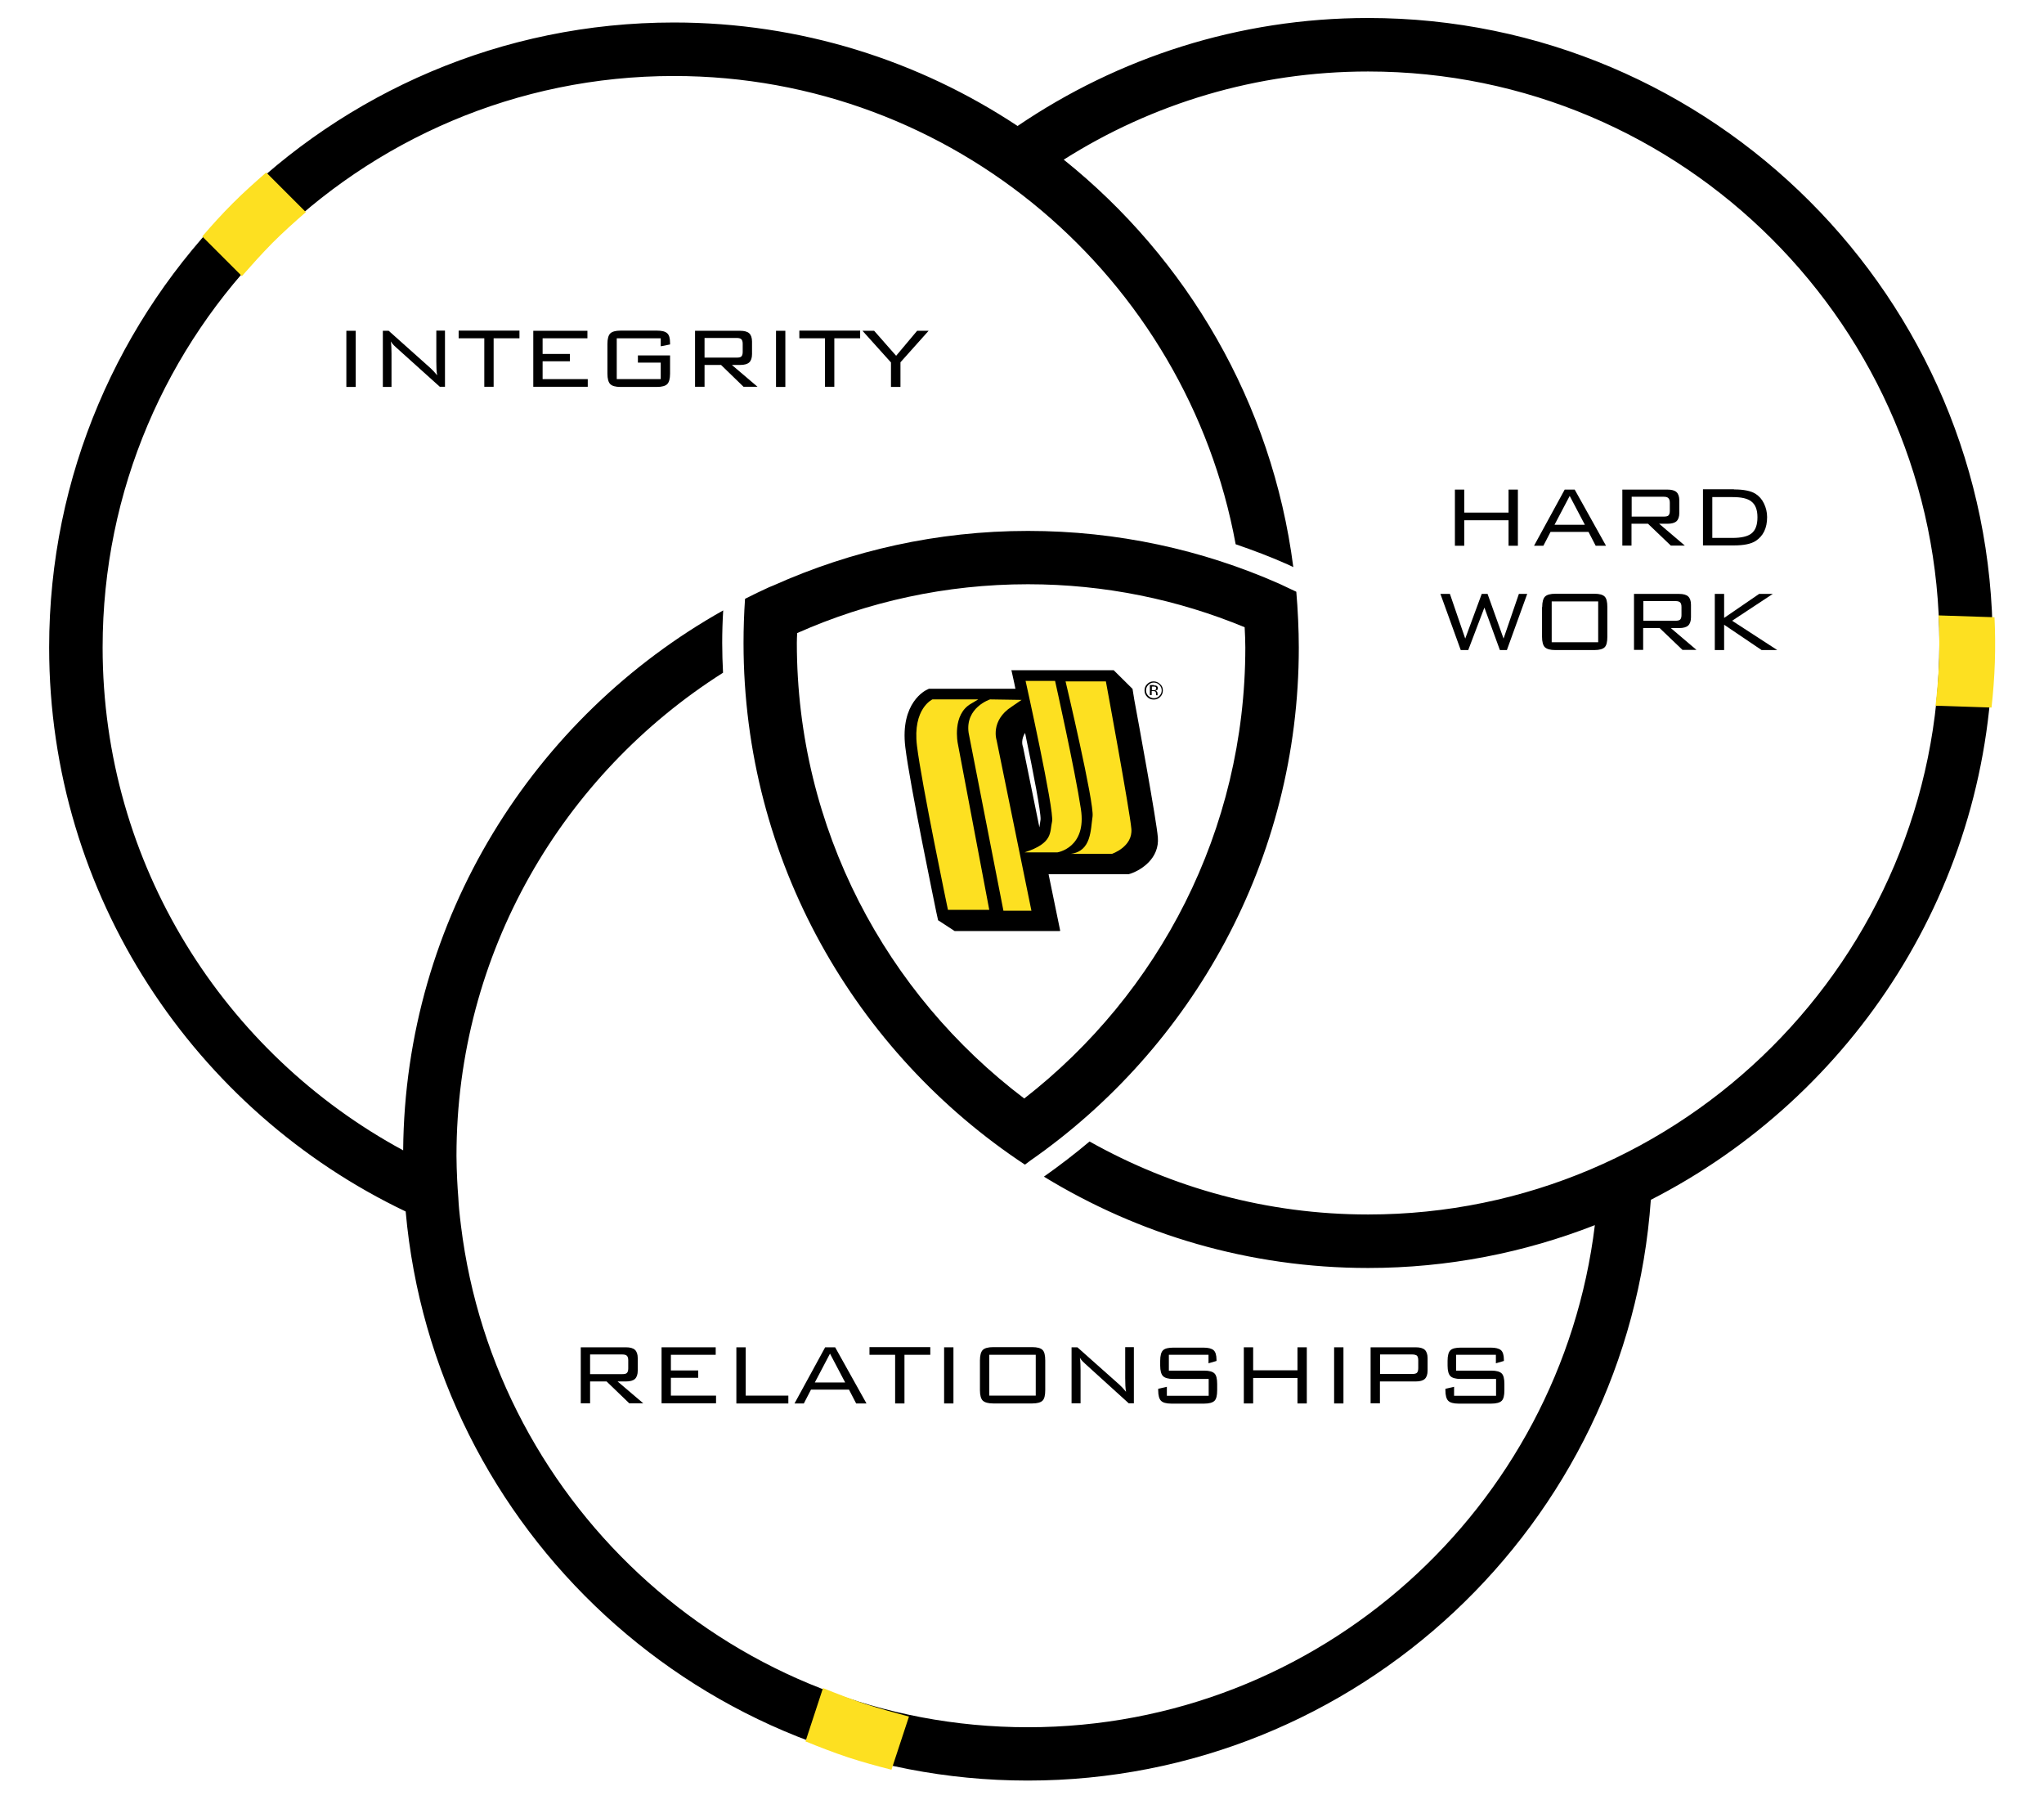 <?xml version="1.0" encoding="UTF-8"?> <svg xmlns="http://www.w3.org/2000/svg" xmlns:xlink="http://www.w3.org/1999/xlink" version="1.1" id="Layer_1" x="0px" y="0px" viewBox="0 0 1226.9 1080" style="enable-background:new 0 0 1226.9 1080;" xml:space="preserve"> <style type="text/css"> .st0{fill:#FDE021;} </style> <path d="M821.2,10.8c-77.9,0-150.3,24-210.4,64.8c-59.2-39.2-130.1-62.1-206.3-62.1c-206.8,0-375,168.2-375,375 c0,149.2,87.6,278.2,214,338.5c17,191.1,177.9,341.5,373.4,341.5c197.9,0,360.4-154.1,374-348.5c121.6-62.1,205.2-188.5,205.2-334.2 C1196.2,179.1,1028,10.8,821.2,10.8z M821.2,728.8c-60.7,0-117.7-16-167.2-43.8c-8.8,7.4-17.9,14.4-27.4,21.1 c56.8,34.7,123.4,54.8,194.6,54.8c48,0,93.9-9.2,136.1-25.7C936.7,904.7,792,1036.5,617,1036.5c-174.9,0-319.5-131.6-340.3-300.9 c-0.4-3.3-0.8-6.5-1.1-9.8c-0.2-2.4-0.4-4.7-0.5-7.1c-0.3-3.6-0.5-7.2-0.7-10.9c-0.2-4.7-0.4-9.5-0.4-14.2 c0-121.9,63.9-229,160-289.9c-0.3-5.9-0.5-11.9-0.5-17.9c0-6.4,0.2-12.9,0.6-19.5c-113.7,63.8-191,185-192.1,324 c-107.3-58-180.4-171.5-180.4-301.8c0-189.1,153.8-342.9,342.9-342.9c167.9,0,307.9,121.4,337.2,281c10.5,3.6,20.9,7.5,31.2,12.1 l3.4,1.6c-12.7-98.6-63.8-185.2-137.8-244.5c52.9-33.5,115.6-52.9,182.7-52.9c189.1,0,342.9,153.8,342.9,342.9 C1164.2,574.9,1010.3,728.8,821.2,728.8z"></path> <path class="st0" d="M163.5,145.8c6.5-6.5,13.3-12.6,20.1-18.5l-23.8-23.8c-6.8,5.9-13.6,12-20.1,18.5c-6.4,6.4-12.5,13.1-18.3,19.9 l23.8,23.8C151.1,159,157.1,152.3,163.5,145.8"></path> <g> <path d="M695,502.5c-0.8-10-11.7-69.4-14.1-82.3l-1.1-6.8l-11.4-11.3l0,0.1h-30.5l0,0h-30.6l0,0H607l0.2,0.4l1.6,7.3 c0.2,1.1,0.5,2.2,0.7,3.4h-15.7l-1,0l-0.1,0h-35.1l-1.2,0.6c-0.7,0.3-16.2,7.6-13,34.4c2.7,22.5,18,95.9,18.6,99l1.1,5h0.1l9.8,6.4 h63.1l-0.1-0.1h0.4l-7-34h48.3l0-0.1h0.1l1-0.3C685.4,521.9,696,514.9,695,502.5 M624.1,495.1c-0.1,0.5-0.1,1-0.2,1.4l-9.8-48.1 l-0.2-0.6c-0.3-0.9-1-4.2,1.4-8c5.3,25.4,9.5,47.6,9.3,51.9C624.4,492.9,624.2,494.1,624.1,495.1 M668.4,402.4L668.4,402.4l0-0.2 L668.4,402.4z"></path> <path d="M698,414.3c0,1.5-0.5,2.8-1.6,3.9c-1.1,1.1-2.4,1.6-3.9,1.6c-1.5,0-2.8-0.5-3.9-1.6c-1.1-1.1-1.6-2.4-1.6-3.9 c0-1.5,0.5-2.8,1.6-3.8c1.1-1.1,2.3-1.6,3.8-1.6c1.5,0,2.8,0.5,3.9,1.6C697.5,411.5,698,412.8,698,414.3 M692.6,409.6 c-1.3,0-2.4,0.5-3.3,1.4c-0.9,0.9-1.4,2-1.4,3.3c0,1.3,0.5,2.4,1.4,3.3c0.9,0.9,2,1.4,3.3,1.4c1.3,0,2.4-0.5,3.3-1.4 c0.9-0.9,1.4-2,1.4-3.3c0-1.3-0.5-2.4-1.4-3.3C695,410.1,693.9,409.6,692.6,409.6 M692.5,411.3c0.7,0,1.3,0.1,1.6,0.2 c0.6,0.3,0.9,0.8,0.9,1.5c0,0.5-0.2,0.9-0.6,1.2c-0.2,0.1-0.5,0.2-0.9,0.3c0.5,0.1,0.8,0.3,1,0.6c0.2,0.3,0.3,0.6,0.3,0.9v0.4 c0,0.1,0,0.3,0,0.4c0,0.2,0,0.3,0.1,0.3l0,0.1h-1c0,0,0,0,0-0.1c0,0,0,0,0-0.1l0-0.2v-0.5c0-0.7-0.2-1.2-0.6-1.4 c-0.2-0.1-0.6-0.2-1.2-0.2h-0.8v2.4h-1.1v-6H692.5z M694,413.1c0-0.4-0.1-0.7-0.4-0.9c-0.3-0.2-0.7-0.2-1.3-0.2h-0.9v2.2h0.9 c0.4,0,0.8,0,1-0.1C693.8,413.9,694,413.6,694,413.1"></path> <path class="st0" d="M587.2,419.7h-27.5c0,0-12,5.4-9.3,27.8c2.7,22.4,18.6,98.5,18.6,98.5h24.8l-18.9-99.9c0,0-3.6-17.4,8.1-23.9 L587.2,419.7z"></path> <path class="st0" d="M613.2,420l-18.9-0.3c0,0-15,4.8-12.9,20l20.9,106.8h16.8l-20.9-102.3c0,0-3.9-11.7,9-20.1L613.2,420z"></path> <path class="st0" d="M633.3,408.6h-17.7c0,0,17.4,78.1,15.9,84.4c-1.5,6.3,0.9,12.9-16.5,18.5h19.7c0,0,17.7-2.7,14.1-26 C645.3,462.2,633.3,408.6,633.3,408.6"></path> <path class="st0" d="M663.8,408.9h-24.2c0,0,17.4,73.3,16.2,81.1c-1.2,7.8-0.6,20.9-13.2,22.4h24.8c0,0,12.6-4.2,11.7-15 C678.2,486.8,663.8,408.9,663.8,408.9"></path> </g> <path class="st0" d="M1163.9,396.2c-0.3,9.2-1.1,18.3-2.1,27.3l33.6,1.1c1-9,1.7-18.1,2-27.2c0.3-9.1,0.2-18.1-0.2-27l-33.6-1.1 C1164.1,378.1,1164.2,387.1,1163.9,396.2"></path> <path class="st0" d="M519.6,1022.6c-8.7-2.9-17.2-6.2-25.6-9.6l-10.5,32c8.4,3.4,16.9,6.7,25.6,9.6c8.6,2.8,17.3,5.2,26,7.4 l10.5-31.9C537,1027.8,528.3,1025.4,519.6,1022.6"></path> <g> <path d="M207.9,232.2v-33.7h5.6v33.7H207.9z"></path> </g> <g> <path d="M229.8,232.2v-33.7h3.5l25.2,22.5c1.2,1.1,2.5,2.5,3.9,4.2c-0.4-2.1-0.5-4.9-0.5-8.3v-18.5h5.2v33.7H264L238,208.7 c-1-0.9-1.5-1.4-1.6-1.5c-0.7-0.7-1.3-1.5-1.8-2.3c0.3,2,0.4,4.5,0.4,7.4v19.9H229.8z"></path> </g> <g> <path d="M296.3,203v29.1h-5.6V203h-15.4v-4.6h36.5v4.6H296.3z"></path> <path d="M320.1,232.2v-33.7h32.5v4.5h-26.9v9.4h16.4v4.4h-16.4v10.7h27.1v4.6H320.1z"></path> <path d="M396.6,203h-26.4v24.5h26.4v-9.9h-13.7v-4.3h19.3v10.9c0,3.1-0.6,5.2-1.7,6.3c-1.1,1.1-3.2,1.7-6.2,1.7h-21.8 c-3.1,0-5.1-0.6-6.2-1.7c-1.1-1.1-1.7-3.2-1.7-6.3v-17.8c0-3.1,0.6-5.2,1.7-6.3c1.1-1.1,3.2-1.7,6.2-1.7h21.8c3,0,5,0.5,6.2,1.6 c1.2,1.1,1.7,3,1.7,5.9v0.8l-5.6,1.1V203z"></path> <path d="M417.2,232.2v-33.7h27.1c2.5,0,4.3,0.5,5.4,1.5c1.1,1,1.7,2.7,1.7,5v7.5c0,2.3-0.6,4-1.7,5c-1.1,1-2.9,1.5-5.4,1.5h-5 l15.4,13.1h-8.4L432.8,219h-9.9v13.1H417.2z M442.2,202.8h-19.3v11.8h19.3c1.4,0,2.3-0.2,2.8-0.7c0.5-0.5,0.8-1.4,0.8-2.7v-4.9 c0-1.3-0.3-2.2-0.8-2.7C444.5,203.1,443.6,202.8,442.2,202.8z"></path> <path d="M465.8,232.2v-33.7h5.6v33.7H465.8z"></path> <path d="M500.8,203v29.1h-5.6V203h-15.4v-4.6h36.5v4.6H500.8z"></path> </g> <g> <path d="M534.8,232.2v-14.7l-17.1-19h7l13.2,15l12.6-15h6.9l-16.9,18.9v14.8H534.8z"></path> </g> <g> <path d="M873.3,327.5v-33.7h5.6v13.8h26.6v-13.8h5.6v33.7h-5.6v-15.3h-26.6v15.3H873.3z"></path> <path d="M920.8,327.5l18.4-33.7h6l18.8,33.7h-6.2l-4.3-8.3h-22.8l-4.3,8.3H920.8z M933.1,314.9h18.2l-9.1-17.3L933.1,314.9z"></path> <path d="M973.8,327.5v-33.7h27.1c2.5,0,4.3,0.5,5.4,1.5c1.1,1,1.7,2.7,1.7,5v7.5c0,2.3-0.6,4-1.7,5c-1.1,1-2.9,1.5-5.4,1.5h-5 l15.4,13.1h-8.4l-13.7-13.1h-9.9v13.1H973.8z M998.7,298.1h-19.3V310h19.3c1.3,0,2.3-0.2,2.8-0.7c0.5-0.5,0.8-1.4,0.8-2.7v-4.9 c0-1.3-0.3-2.2-0.8-2.7C1001,298.4,1000.1,298.1,998.7,298.1z"></path> </g> <g> <path d="M1040.8,293.7c5.9,0,10.2,0.9,12.9,2.6c2.2,1.4,3.9,3.3,5.1,5.8c1.2,2.5,1.9,5.2,1.9,8.2c0,6.6-2.3,11.4-7,14.4 c-2.7,1.7-7,2.6-12.9,2.6h-18.6v-33.7H1040.8z M1040,298.3h-12.2v24.5h12.2c5.2,0,9-0.9,11.2-2.6c2.5-1.9,3.7-5.1,3.7-9.8 c0-4.5-1.2-7.6-3.7-9.5C1048.9,299.1,1045.2,298.3,1040,298.3z"></path> </g> <g> <path d="M876.8,390.1l-12.2-33.7h5.7l9.2,26.8l9.9-26.8h3.5l9.6,26.8l9.2-26.8h5l-12.2,33.7h-4.2l-9.3-25.5l-9.7,25.5H876.8z"></path> </g> <g> <path d="M925.7,364.3c0-3.1,0.6-5.2,1.7-6.3c1.1-1.1,3.2-1.7,6.3-1.7H957c3.1,0,5.1,0.6,6.2,1.7s1.6,3.2,1.6,6.3v17.8 c0,3.1-0.5,5.2-1.6,6.3c-1.1,1.1-3.2,1.7-6.2,1.7h-23.4c-3.1,0-5.1-0.6-6.3-1.7c-1.1-1.1-1.7-3.2-1.7-6.3V364.3z M931.4,385.4h27.9 v-24.5h-27.9V385.4z"></path> <path d="M980.8,390.1v-33.7h27.1c2.5,0,4.3,0.5,5.4,1.5c1.1,1,1.7,2.7,1.7,5v7.5c0,2.3-0.6,4-1.7,5c-1.1,1-2.9,1.5-5.4,1.5h-5 l15.4,13.1h-8.4l-13.7-13.1h-9.9v13.1H980.8z M1005.7,360.7h-19.3v11.8h19.3c1.3,0,2.3-0.2,2.8-0.7c0.5-0.5,0.8-1.4,0.8-2.7v-4.9 c0-1.3-0.3-2.2-0.8-2.7C1008,361,1007.1,360.7,1005.7,360.7z"></path> </g> <g> <path d="M1029.3,390.1v-33.7h5.6v14.4l21-14.4h8.2l-24.4,16.1l27.1,17.6h-9.4l-22.5-15.2v15.2H1029.3z"></path> </g> <g> <path d="M348.6,842.2v-33.7h27.1c2.5,0,4.3,0.5,5.4,1.5c1.1,1,1.7,2.7,1.7,5v7.5c0,2.3-0.6,4-1.7,5c-1.1,1-2.9,1.5-5.4,1.5h-5 l15.4,13.1h-8.4L364.1,829h-9.9v13.1H348.6z M373.5,812.8h-19.3v11.8h19.3c1.4,0,2.3-0.2,2.8-0.7c0.5-0.5,0.8-1.4,0.8-2.7v-4.9 c0-1.3-0.3-2.2-0.8-2.7C375.8,813.1,374.9,812.8,373.5,812.8z"></path> </g> <g> <path d="M397.1,842.2v-33.7h32.5v4.5h-26.9v9.4h16.4v4.4h-16.4v10.7h27.1v4.6H397.1z"></path> </g> <g> <path d="M442,842.2v-33.7h5.6v29h25.6v4.7H442z"></path> <path d="M476.9,842.2l18.4-33.7h6l18.8,33.7h-6.2l-4.3-8.3h-22.8l-4.3,8.3H476.9z M489.1,829.6h18.2l-9.1-17.3L489.1,829.6z"></path> <path d="M542.9,813v29.2h-5.6V813h-15.4v-4.6h36.5v4.6H542.9z"></path> <path d="M566.7,842.2v-33.7h5.6v33.7H566.7z"></path> <path d="M588.2,816.4c0-3.1,0.6-5.2,1.7-6.3c1.1-1.1,3.2-1.7,6.3-1.7h23.4c3.1,0,5.1,0.6,6.2,1.7c1.1,1.1,1.6,3.2,1.6,6.3v17.8 c0,3.1-0.5,5.2-1.6,6.3c-1.1,1.1-3.2,1.7-6.2,1.7h-23.4c-3.1,0-5.1-0.6-6.3-1.7c-1.1-1.1-1.7-3.2-1.7-6.3V816.4z M593.8,837.5h27.9 V813h-27.9V837.5z"></path> <path d="M643.2,842.2v-33.7h3.5L672,831c1.2,1.1,2.5,2.5,3.9,4.2c-0.4-2.1-0.5-4.9-0.5-8.3v-18.5h5.2v33.7h-3.1l-25.9-23.5 c-1-0.9-1.5-1.4-1.6-1.5c-0.7-0.7-1.3-1.5-1.8-2.3c0.3,2,0.4,4.5,0.4,7.4v19.9H643.2z"></path> <path d="M725.5,813h-23.9v9.5h21.2c3,0,5.1,0.6,6.2,1.7c1.1,1.1,1.6,3.2,1.6,6.3v3.8c0,3.1-0.5,5.2-1.6,6.3 c-1.1,1.1-3.2,1.7-6.2,1.7h-19.7c-3.1,0-5.1-0.6-6.2-1.7c-1.1-1.1-1.7-3.2-1.7-6.3v-0.9l5.2-1.2v5.4h25.1v-10.1h-21.2 c-3,0-5.1-0.6-6.2-1.7c-1.1-1.1-1.7-3.2-1.7-6.3v-2.9c0-3.1,0.6-5.3,1.7-6.3c1.1-1.1,3.2-1.6,6.2-1.6h18c2.9,0,4.9,0.5,6.1,1.5 c1.2,1,1.8,3,1.8,5.8v0.7l-4.8,1.4V813z"></path> <path d="M746.6,842.2v-33.7h5.6v13.8h26.6v-13.8h5.6v33.7h-5.6v-15.3h-26.6v15.3H746.6z"></path> <path d="M800.8,842.2v-33.7h5.6v33.7H800.8z"></path> <path d="M822.7,842.2v-33.7h27.1c2.5,0,4.3,0.5,5.4,1.5c1.1,1,1.7,2.7,1.7,5v7.5c0,2.3-0.6,4-1.7,5c-1.1,1-2.9,1.5-5.4,1.5h-21.5 v13.1H822.7z M847.7,812.8h-19.3v11.7h19.3c1.3,0,2.3-0.2,2.8-0.7c0.5-0.5,0.8-1.4,0.8-2.8v-4.7c0-1.3-0.3-2.3-0.8-2.8 C849.9,813.1,849,812.8,847.7,812.8z"></path> </g> <g> <path d="M897.8,813H874v9.5h21.2c3,0,5.1,0.6,6.2,1.7c1.1,1.1,1.6,3.2,1.6,6.3v3.8c0,3.1-0.5,5.2-1.6,6.3c-1.1,1.1-3.2,1.7-6.2,1.7 h-19.7c-3.1,0-5.1-0.6-6.2-1.7c-1.1-1.1-1.7-3.2-1.7-6.3v-0.9l5.2-1.2v5.4H898v-10.1h-21.2c-3,0-5.1-0.6-6.2-1.7 c-1.1-1.1-1.7-3.2-1.7-6.3v-2.9c0-3.1,0.6-5.3,1.7-6.3c1.1-1.1,3.2-1.6,6.2-1.6h18c2.9,0,4.9,0.5,6.1,1.5c1.2,1,1.8,3,1.8,5.8v0.7 l-4.8,1.4V813z"></path> </g> <path d="M495.8,338.7"></path> <g> <path d="M778.1,355.1l-10.2-4.8c-46.2-20.4-97.2-31.7-150.9-31.7c-54.4,0-106,11.8-152.7,32.7l-2.7,1.1c-4.7,2.1-9.3,4.4-13.9,6.7 c-0.3,0.1-0.5,0.3-0.5,0.3c-0.6,8.8-0.9,17.6-0.9,26.5c0,130.7,67.3,245.9,168.9,313l3.2-2.4c97.3-67.8,161.2-180.5,161.2-307.9 C779.6,378,779,365.4,778.1,355.1z M614.8,659.2C532,596.6,478.3,497.4,478.3,385.8c0-2,0.1-3.9,0.2-5.9 c42.4-18.8,89.2-29.3,138.5-29.3c46.1,0,90,9.2,130.1,25.8c0.2,4,0.4,8.1,0.4,12.1C747.5,498.5,695.5,596.4,614.8,659.2z"></path> </g> </svg> 